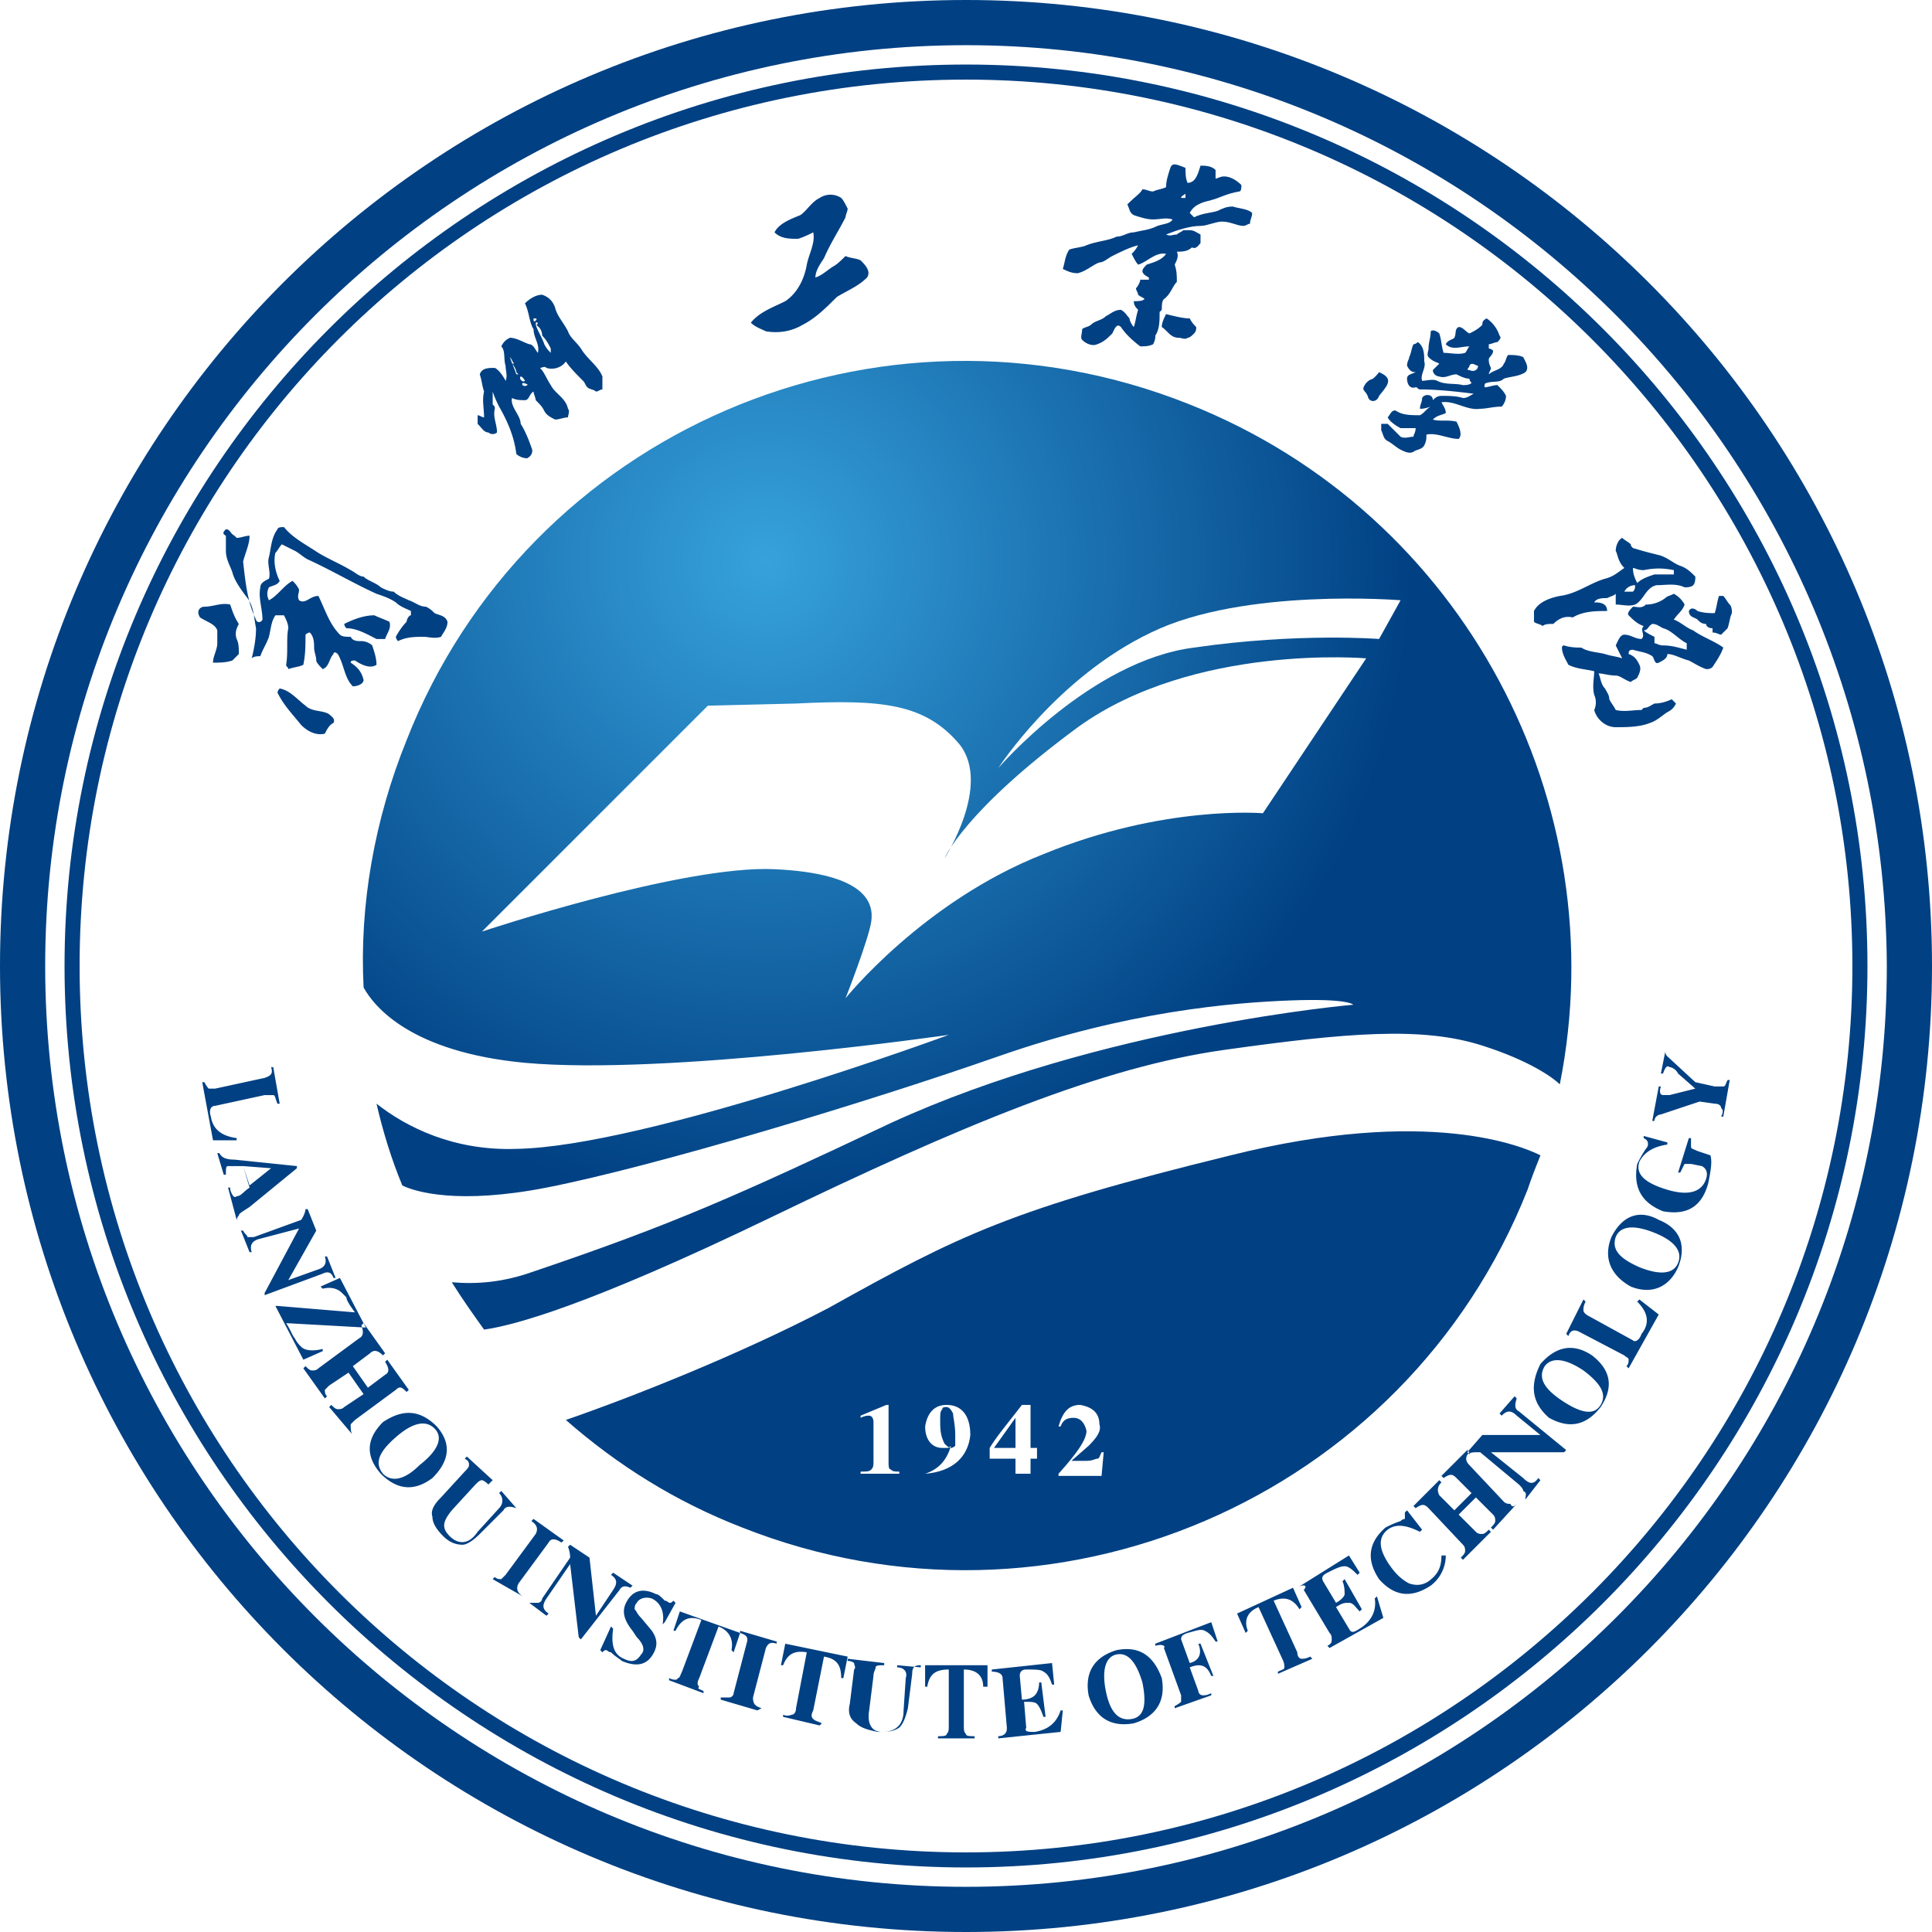 <svg xmlns="http://www.w3.org/2000/svg" width="280" height="280" fill="none"><path fill="#004083" fill-rule="evenodd" d="M140 0c77.327 0 140 62.673 140 140s-62.673 140-140 140S0 217.327 0 140 62.673 0 140 0m0 6.548C66.414 6.548 6.548 66.414 6.548 140S66.414 273.452 140 273.452 273.452 213.586 273.452 140C273.14 66.414 213.586 6.548 140 6.548"/><path fill="#004083" fill-rule="evenodd" d="M140 9.354c72.027 0 130.646 58.62 130.646 130.646 0 72.027-58.619 130.646-130.646 130.646S9.354 212.027 9.354 140 67.974 9.354 140 9.354m0 2.183C68.909 11.537 11.537 68.909 11.537 140S69.22 268.463 140 268.463 268.463 210.779 268.463 140c0-70.78-57.684-128.463-128.463-128.463"/><path fill="#004083" fill-rule="evenodd" d="M34.298 165.256v-.312c-2.182-.311-3.43-1.247-3.741-3.118-.312-.935 0-1.559.623-1.559l7.172-1.559h1.247c.312 0 .312.624.624 1.247h.312l-.936-5.3h-.312c.312.935 0 1.247-.935 1.559l-7.172 1.559h-.935s-.312-.312-.624-.936h-.311l1.559 8.419zm.936 3.742 4.053.312-3.118 2.494zm-.936 8.107c0-.312 0-.624.312-.936 0-.312.624-.623 1.56-1.247l6.859-5.612v-.312l-9.042-.936c-1.248 0-1.871-.311-2.183-.935h-.312l.936 3.118h.311c0-.935 0-1.247.312-1.247h2.183l.935 3.118c-.935.623-1.247 1.247-1.87 1.247q-.468.468-.936-.935v-.312h-.312l1.247 4.677zm.624 1.247h.312c.312.623.623.623.623.935h.936l6.86-2.494c.623-.936.623-1.559.623-1.559h.312l1.247 3.118-4.053 7.171 4.365-1.559q1.403-.467.935-1.87h.312l1.247 3.118h-.311c-.312-.936-.936-.936-1.56-.624l-8.418 3.118v-.312l4.989-9.354-5.925 1.559q-1.403.468-.935 1.871h-.312zm11.849 17.461v-.312c-1.248.312-2.495.312-3.118-.312-.312-.311-.624-.623-.936-1.247-.312-.312-.623-1.247-1.247-2.183l11.225.624h.312l-3.742-7.171-2.806 1.247.311.312c1.248-.312 2.183 0 2.807.623l.623.624c0 .312.312.935 1.248 2.182l-11.225-.935h-.312l4.053 7.795zm4.365 12.16-3.43-4.053.312-.312c.312.312.623.624.935.624s.624 0 .936-.312l2.806-1.871-2.183-3.118-2.806 1.871-.624.623c0 .312 0 .624.312.936l-.312.312-3.118-4.366.312-.311c.312.311.624.623.935.623s.624 0 .936-.312l5.924-4.365c.624-.312.624-.935.312-1.871l.312-.312 3.118 4.366-.312.312c-.624-.624-1.247-.936-1.87-.312l-2.495 1.871 2.182 3.118 2.495-1.871q.934-.468 0-1.871l.312-.312 3.118 4.365-.312.312c-.624-.623-.935-.935-1.56-.312l-5.923 4.366-.624.623c0 .624 0 1.247.312 1.559m11.848-.935c-1.247-1.247-3.118-.936-5.612 1.247s-3.118 3.742-1.871 5.301c1.247 1.247 3.118.935 5.3-1.247 2.807-2.183 3.43-4.054 2.183-5.301m.312-.312c-2.494-2.494-4.989-2.494-7.795-.624-2.494 2.495-2.494 4.989-.312 7.484 2.495 2.494 4.99 2.494 7.483.623 2.495-2.494 2.807-4.989.624-7.483m11.537 11.849c-.936-.312-1.56-.312-1.87.311l-3.43 3.43c-.936.936-1.872 1.559-2.495 1.559-.936 0-1.871-.312-2.806-1.247-.936-.935-1.56-1.871-1.56-2.806-.311-.936.312-1.871 1.248-2.806l3.43-3.742c.311-.312.623-.624.623-.935s0-.624-.623-.936l.311-.312 3.742 3.43-.624.624c-.623-.624-.935-.624-.935-.624-.312 0-.624.312-.935.624l-3.43 3.741c-1.248 1.559-1.56 2.495-.312 3.742s2.806 1.247 4.053-.624l3.118-3.429c.624-.624.624-1.559 0-2.183l.312-.312zm.935 12.784c-.935-.624-.935-1.248-.623-1.871l4.365-5.925q.468-.935 1.87 0l.313-.311-4.366-3.118-.311.311c.935.624.935 1.248.623 1.871l-4.365 5.925-.624.623c-.312 0-.623 0-.935-.312l-.312.312zm.936.935h1.247c.312 0 .624-.312.624-.624l4.053-5.924c0-.935-.312-1.559-.312-1.559l.312-.312 2.806 1.871.936 8.419 2.494-3.742c.624-.935.624-1.559-.312-2.182l.312-.312 2.806 1.871-.311.311c-.624-.311-1.248-.311-1.56.312l-5.612 7.172-.312-.312-1.247-10.602-3.43 4.989c-.623.936-.623 1.559.312 2.183l-.312.312zm19.643 2.806 1.56-2.806-.312-.312c-.312.312-.312.312-.624.312 0 0-.312-.312-.624-.312-.623-.623-.935-.935-1.247-.935-1.87-.936-3.43-.624-4.365 1.247-.624 1.247-.312 2.494.935 4.053l.624.936c.935.935 1.247 1.871.624 2.494-.624.936-1.248 1.247-2.495.624-1.559-.624-1.87-2.183-1.559-4.365l-.312-.312-1.559 3.43.312.311c.312-.311.312-.311.624-.311 0 0 .311.311.623.311.624.624 1.247.936 1.56 1.248 2.182.935 3.74.623 4.676-1.248.624-1.247.312-2.182-.311-3.118l-1.56-1.87c-.623-.624-.623-.936-.935-1.248 0-.311 0-.623.312-.935.312-.624 1.247-.935 2.183-.624 1.247.624 1.87 1.871 1.558 3.742zm5.613 9.978v.312l-4.989-1.871v-.312c.624.312 1.247.312 1.247 0 .312 0 .312-.312.624-.935l2.806-7.484c-1.559-.623-2.806-.311-3.742 1.559h-.311l.935-2.806 8.73 3.118-.935 2.806-.312-.311c.312-1.559-.312-2.807-1.871-3.43l-2.806 7.483c-.312.624-.312.936 0 1.247-.312.312 0 .312.624.624m8.419 2.494c-.936-.311-1.248-.623-1.248-1.559l1.871-7.171c.312-.624.624-.936 1.559-.624v-.312l-5.301-1.559v.312c.936.312 1.248.624.936 1.559l-1.871 7.172c0 .312-.312.623-.624.623h-1.247v.312l5.301 1.559zm8.73 2.183c-.624-.312-.935-.312-1.247-.624-.312-.311-.312-.623 0-1.247l1.559-7.795c1.871.312 2.494 1.247 2.494 3.118h.312l.624-3.118-9.043-1.871-.623 3.118h.312c.623-1.559 1.559-2.182 3.429-1.871l-1.559 8.107c0 .624-.311.936-.623.936 0 0-.624.312-1.247 0v.312l5.3 1.247zm14.343-8.107-3.43-.312v.312c.936 0 1.559.624 1.247 1.559l-.311 4.677c0 2.183-1.248 3.118-3.118 3.118-1.559 0-2.183-1.247-1.871-3.118l.623-4.989c0-.623.312-.935.312-1.247s.624-.312 1.247-.312v-.312l-5.3-.623v.312c.623 0 .935.311.935.311 0 .312.312.624 0 .936l-.624 4.989q-.467 1.87.936 2.806c.624.624 1.559.935 3.118 1.247 1.247 0 2.183 0 3.118-.623.624-.624.935-1.559 1.247-2.807l.624-4.989c0-.935.312-1.247 1.247-1.247zm7.795 9.978c-.623 0-1.247 0-1.247-.312-.312-.312-.312-.624-.312-1.247v-8.107c1.871 0 2.806.935 2.806 2.494h.624v-3.118h-9.042v3.118h.311c.312-1.871 1.248-2.494 3.118-2.494v8.107c0 .623 0 .935-.311 1.247 0 .312-.624.312-1.248.312v.312h5.301zm2.495-9.354c.935 0 1.559.311 1.559.935l.623 7.172c0 .311 0 .623-.312.935 0 0-.311.312-.935.312v.312l9.042-.936.312-3.118h-.312c-.623 1.871-1.871 2.806-3.741 3.118-.936 0-1.559 0-1.248-.623l-.311-3.742c.935 0 1.559 0 1.87.312q.468.468.936 1.871h.312l-.624-4.989h-.312c0 .935-.312 1.559-.623 1.871-.312.311-.936.623-1.871.623l-.312-3.43q0-.935.935-.935c1.248 0 2.183 0 2.495.312.623.311.935.935 1.247 1.871h.312l-.312-3.119-8.73.936zm18.084-2.495c1.559-.312 2.806.936 3.742 4.054.623 3.118.312 4.989-1.559 5.3-1.871.312-3.118-.935-3.742-4.053-.623-3.118 0-4.989 1.559-5.301m0-.623c-3.118.935-4.677 3.118-4.053 6.548.935 3.118 3.118 4.677 6.548 4.053 3.118-.935 4.677-3.118 4.053-6.548-1.247-3.43-3.43-4.677-6.548-4.053m5.613-.624v-.312l8.107-3.118.935 2.806h-.312c-.623-.935-.935-1.247-1.559-1.559s-1.247 0-2.494.312c-.936.312-.936.624-.936.936l1.248 3.429c1.247-.311 1.87-1.247 1.247-2.806h.312l1.87 4.677h-.311c-.624-1.559-1.559-1.871-3.118-1.247l1.247 3.43c0 .312.312.624.623.624.312 0 .624 0 1.248-.312v.312l-5.301 1.87v-.311c.623-.312.935-.624.935-.624v-.935l-2.494-6.86c.312-.312-.312-.624-1.247-.312m22.45 1.559c-.624.312-.936.312-1.248.312s-.623-.312-.623-.936l-3.43-7.483c1.559-.623 2.806-.312 3.741 1.247l.312-.311-1.247-2.807-8.107 3.742 1.247 2.806.312-.312c-.623-1.559 0-2.806 1.559-3.429l3.43 7.483c.312.623.312.935.312 1.247s-.312.312-.936.624v.311l4.989-2.182zm-1.871-9.978 7.483-4.677 1.559 2.495-.312.312c-.623-.624-1.247-1.248-1.871-1.248s-1.247.312-2.494.936c-.624.312-.935.623-.624 1.247l1.871 3.118c.624-.312 1.247-.935 1.247-1.247s0-1.247-.311-1.871l.311-.312 2.495 4.365-.312.312c-.624-.623-.935-1.247-1.559-1.247s-.935 0-1.871.624l1.871 3.118c.312.623.624.623 1.559 0 1.559-.936 2.494-2.495 2.183-4.366l.311-.311.936 3.118-7.795 4.365-.312-.312c.624-.312.624-.624.624-.935s0-.624-.312-.936l-3.742-6.236c.624-.623 0-.935-.935-.312m20.891-4.677c0 1.871-.624 2.807-1.871 3.742-.936.624-1.871.624-2.807.312-.623-.312-1.559-.936-2.494-2.183-1.871-2.494-2.183-4.365-.624-5.612 1.248-.936 2.807-.624 4.678.311l.311-.311-2.182-2.807-.312.312v.936s-.312 0-.624.311c-.935.312-1.559.624-2.182.936q-3.743 3.273-.936 7.483 3.274 3.742 7.484.936a5.46 5.46 0 0 0 2.182-4.366zm10.913-7.483-3.43 3.742-.312-.312c.312-.312.624-.624.624-.936 0-.311 0-.623-.312-.935l-2.495-2.494-2.494 2.494 2.494 2.494c.312.312.624.312.936.312s.623-.312.935-.623l.312.311-4.053 4.054-.312-.312c.312-.312.623-.624.623-.935s0-.624-.311-.936l-4.989-5.3c-.624-.624-.936-.624-1.871 0l-.312-.312 3.742-3.742.312.312c-.624.624-.624 1.247-.312 1.871l2.182 2.182 2.495-2.494-2.183-2.183c-.623-.623-.935-.623-1.871 0l-.311-.311 3.741-3.742.312.312q-.936.935 0 1.871l4.989 5.3c.312.312.623.312.935.312.312.624.624.312.936 0m1.247-.624 2.183-2.806-.312-.312c-.624.936-1.247.936-2.183 0l-4.677-3.741h10.601l.312-.312-6.86-5.613c-.623-.311-.623-.935-.311-1.87l-.312-.312-2.183 2.494.312.312c.624-.624 1.247-.935 2.183 0l3.43 2.806h-8.419l-2.183 2.495.312.311c0-.311.624-.311 1.559-.311l5.612 4.677c.312.312.624.623.624.935.624.312.312.624.312 1.247m2.806-19.331c.936-1.248 2.806-1.248 5.613.623 2.494 1.871 3.429 3.43 2.494 4.989s-2.806 1.247-5.612-.624-3.43-3.429-2.495-4.988m-.623-.312c2.182-2.495 4.677-3.118 7.483-1.247 2.806 2.182 3.118 4.677 1.247 7.483-2.183 2.806-4.677 3.118-7.483 1.559-2.495-2.183-2.806-4.677-1.247-7.795m14.343-9.354-.312.311c1.559 1.559 1.871 3.118.623 4.677-.311.936-.935 1.248-1.247.936l-6.236-3.43q-.935-.468-.935-.935c0-.312 0-.624.311-1.248l-.311-.311-2.495 4.988.312.312c.312-.935.935-.935 1.559-.623l6.548 3.43c.312.311.623.311.623.623s0 .624-.311.936l.311.311 4.366-7.795zm-3.43-9.043c.623-1.559 2.494-1.871 5.612-.623s4.054 2.806 3.43 4.365-2.494 1.871-5.612.624c-2.807-1.248-4.054-2.495-3.43-4.366m-.624 0c-1.247 3.118 0 5.613 2.806 7.172 3.118 1.247 5.613 0 6.86-2.806 1.247-3.118.312-5.613-2.806-6.86-2.806-1.559-5.301-.624-6.86 2.494m11.225-14.343h.312v1.248c0 .311.312.311.935.623l1.871.624c.312.935 0 2.494-.312 4.053-.935 3.43-3.118 4.677-6.548 4.054-3.118-1.248-4.365-3.43-3.741-6.86.312-.624.623-1.247 1.247-2.183.312-.311.312-.623.312-.623 0-.312 0-.624-.624-.936v-.311l3.43.935v.312c-2.183.312-3.43 1.247-4.053 2.494-.624 1.871.935 3.118 4.053 4.054 3.118.935 4.989.311 5.612-1.559.312-.936 0-1.559-.623-1.871l-1.559-.312h-.936l-.623 1.247h-.312zm-3.43-12.472-.623 3.118h.311q.468-1.403.936-.935c.312 0 .935.312 1.247.935l2.494 2.183-3.741.935h-.936c-.311 0-.623-.312-.311-1.247h-.312l-.936 4.989h.312c0-.624.624-.936.936-.936l5.612-1.87 2.183.311c.623 0 .935.312.935.624.312.312.312.624 0 1.247h.312l.935-5.3h-.312c-.311.623-.311.935-.623.935h-1.247l-2.807-.624-4.053-3.741c-.312-.312-.312-.624-.312-.936z"/><path fill="url(#a)" fill-rule="evenodd" d="M172.428 58.62c39.911 15.901 61.737 57.995 53.63 98.529-.935-.935-4.365-3.43-11.225-5.612-8.731-2.807-19.644-1.871-37.416.623-17.773 2.495-38.041 10.913-65.791 24.321-26.503 12.784-37.105 15.59-41.47 16.214-1.56-2.183-3.118-4.366-4.677-6.86 3.742.312 7.483 0 11.848-1.559 20.268-6.86 29.31-10.913 51.76-21.514 30.557-14.032 67.038-17.15 67.038-17.15s-.624-.935-9.043-.623-23.697 1.559-42.405 8.107-49.577 15.902-65.479 19.02c-12.784 2.494-19.02.623-20.89-.312-1.56-3.742-2.807-7.795-3.742-11.849 4.365 3.43 11.225 6.86 20.267 6.548 18.708-.312 62.673-16.525 62.673-16.525s-40.847 5.924-61.426 4.053c-16.525-1.559-21.826-8.107-23.385-10.913-.624-11.849 1.559-24.321 6.236-35.858 17.461-44.587 68.285-66.726 113.497-48.64m-42.094 154.654c-.623 0-.935 0-1.247-.312-.312 0-.312-.624-.312-.935v-8.419h-.312l-3.741 1.559v.312c.623-.312.935-.312 1.247-.312s.623.312.623.935v5.613c0 .623 0 .935-.311 1.247-.312.312-.624.312-1.559.312v.312h5.612zm3.742.312c4.053-.312 6.236-2.495 6.548-5.613 0-2.806-1.248-4.365-3.43-4.365-1.871 0-2.806 1.247-3.118 3.118 0 1.871.935 3.118 2.494 3.118h.624c.312 0 .312 0 .623-.312-.623 2.183-1.87 3.43-3.741 4.054m2.182-7.796c0-.935 0-1.247.312-1.559 0-.311.312-.311.624-.311q.468 0 .935.935c0 .624.312 1.559.312 3.118v1.559s-.312.312-.624.312c-.311 0-.623-.312-.935-.624-.624-1.247-.624-2.182-.624-3.43m13.096 4.054v-6.236h-1.247c-2.183 2.806-3.742 4.677-4.677 6.236v1.559h3.742v2.183h2.182v-2.183h.936v-1.559zm-2.182 0h-3.118l3.118-4.365zm12.784.624h-.312c-.312.623-.312.935-.624.935s-.624.312-1.559.312h-2.183l2.495-2.183c1.247-1.247 1.871-2.182 1.559-3.118q0-2.338-2.806-2.806c-1.559 0-2.495.935-3.118 3.118h.311c.312-.936.936-1.247 1.871-1.247q1.404 0 1.871 1.871c0 1.247-1.247 3.118-4.053 6.236v.311h6.236zm-57.372-108.196-32.74 32.739s28.998-9.666 42.406-9.042c13.407.623 14.342 4.989 14.031 7.483-.312 2.494-3.742 11.225-3.742 11.225s11.225-14.031 28.686-20.891c17.461-7.171 31.804-5.924 31.804-5.924l14.967-22.45s-24.945-2.183-41.782 9.978c-16.526 12.16-19.332 19.02-19.332 19.02s6.86-10.602 2.183-16.526c-4.989-5.924-11.225-6.548-23.697-5.924zm42.093 9.042s13.408-15.59 28.374-17.461c14.967-2.183 26.815-1.247 26.815-1.247l3.118-5.613s-22.761-1.87-36.169 4.677c-13.719 6.548-22.138 19.644-22.138 19.644m78.575 56.125c-2.495-1.248-16.214-7.172-44.9 0-31.804 7.795-39.287 11.536-58.307 22.138-13.096 6.859-28.998 13.095-38.04 16.213 7.483 6.548 15.901 11.849 25.567 15.591 44.9 17.773 96.036-4.054 113.809-48.954.623-1.87 1.247-3.429 1.871-4.988"/><path fill="#004083" fill-rule="evenodd" d="M169.621 24.32c.312-.935 1.248-.311 2.183 0 0 .624 0 1.56.312 2.183 1.247 0 1.559-1.559 1.871-2.494.623 0 1.559 0 2.182.624v1.247c.312 0 .624-.312 1.248-.312.935 0 1.87.624 2.494 1.247 0 .312 0 .936-.312.936-1.871.311-2.806.935-4.053 1.247-1.248.312-2.495.623-3.118 1.87.311.313.311.313.623.624 1.247-.623 2.495-.623 3.43-.935.624-.312 1.247-.624 2.183-.624.935.312 2.182.312 2.806.936 0 .623-.312.935-.312 1.559-.312 0-.623.312-.935.312-.936 0-1.871-.624-3.118-.624-.936 0-2.183.624-3.118.624-1.559 0-3.43.623-4.989 1.247.623.311.935 0 1.559 0 .312-.312.623-.312.935-.624h.936c.623 0 .935.312 1.559.624v1.247c-.312.312-.624.935-1.248.624-.623.623-1.559.623-2.182.623.312.624 0 1.247-.312 1.871.312.935.312 1.559.312 2.494-.624.624-.936 1.871-1.871 2.495-.312.312-.312.935-.312 1.559l-.312.312c0 1.247 0 2.494-.623 3.43 0 .311 0 .623-.312 1.247-.624.311-1.247.311-1.871.311q-1.87-1.402-2.806-2.806c-.624-.623-.935.312-1.247.936-.624.623-1.248 1.247-2.183 1.559-.624.311-1.559 0-2.183-.624-.311-.312 0-.935 0-1.559.312-.312.936-.312 1.248-.623.623-.624 1.559-.624 2.182-1.248.624-.312 1.248-.935 2.183-.935.624.312.935.935 1.247 1.247 0 .312.312.936.624 1.247.312-.935.312-1.559.623-2.494-.311-.312-.623-.624-.623-1.247.623 0 1.247 0 1.559-.312-.312-.312-.624-.312-.936-.624 0-.312-.311-.623-.311-.935.311-.312.623-.936.623-1.247h1.247v-.312q-.935-.468-.935-.936c0-.311.312-.623.624-.935.935-.312 2.182-.624 2.806-1.56-1.559-.31-2.806 1.248-4.054 1.56-.311-.312-.623-.935-.935-1.56.312-.31.624-.623.935-1.246-1.247.312-2.494.935-3.741 1.559-.624.312-1.248.935-1.871.935-.936.312-1.871 1.247-3.118 1.56-.936 0-1.559-.313-2.183-.624.312-.936.312-1.871.936-2.807.935-.311 1.87-.311 2.494-.623 1.559-.624 3.118-.624 4.365-1.248.936 0 1.559-.623 2.495-.623 1.247-.312 2.182-.312 3.43-.935.935-.312 1.87-.312 2.182-.936-.935-.312-1.871 0-2.806 0s-1.871-.312-2.806-.623c-.624-.312-.624-.936-.936-1.56 1.248-1.247 1.871-1.559 2.183-2.182.624 0 .935.312 1.559.312.624-.312 1.247-.312 1.871-.624 0-.935.312-1.87.623-2.806m1.559 4.366h.624v-.624c-.312.312-.624.312-.624.624"/><path fill="#004083" fill-rule="evenodd" d="M168.374 47.394c0-.623.312-1.247.624-1.87 1.247.311 2.494.623 3.43.623.311.624.623.935.935 1.247 0 .312 0 .624-.312.936-.312.311-.623.623-.935.623-.312.312-.936 0-1.247 0-1.248 0-1.559-.935-2.495-1.559M215.457 46.147c.935.624 1.559 1.559 1.87 2.494.312.312 0 .624-.311.936-.312 0-.936.312-1.248.312v.623s.312 0 .624.312c0 .624-.624.936-.624 1.247s0 .624.312 1.248c0 .311-.312.623-.312.935.624-.624 1.871-.624 2.183-1.56.312-.31.312-.934.624-1.246.623 0 1.559 0 2.182.312.312.623.936 1.559.312 2.182-.935.624-2.183.624-3.118.935-.624.624-1.559.312-2.494.624-.312 0-.312.312-.312.624.623 0 1.247-.312 1.871-.312.623.624.935.935 1.247 1.559 0 .624-.312 1.247-.624 1.559-1.247 0-2.182.312-3.118.312-1.871.312-3.742-1.247-5.612-.936.311.624.623.936.623 1.56-.623.311-1.247.311-1.871.935.936.312 2.183 0 3.43.312.312.623.936 1.87.312 2.494-1.559 0-3.118-.935-4.677-.624 0 .624 0 .936-.312 1.56-.312.623-1.247.623-1.559.935-.623.312-1.247 0-1.871-.312s-1.247-.935-1.87-1.247c-.624-.312-.624-.936-.936-1.56v-.935h.936l1.87 1.871c.624.312 1.248 0 1.871 0 0-.312.312-.623.312-1.247h-2.183c-.623-.312-1.559-.935-1.87-1.559.311-.312.623-1.247 1.247-.935.935.623 2.182.623 3.43.623.623-.312.935-.935 1.559-1.247-.936.312-1.248.312-1.559.312 0-.624.311-.936.311-1.56.312-.623 1.559-.623 1.559.313.312-.312.624-.624 1.248-.624.935 0 2.182 0 3.118.312.623 0 .935-.312 1.559-.624-2.495-.312-5.301-.623-7.795-.623-.312 0-.312-.312-.624-.312-.935.312-1.247-.624-1.247-1.248 0-.623.623-.623 1.247-.935-.624 0-.935-.312-1.247-.935 0-.624.312-.936.312-1.247.311-.624.311-1.248.623-1.871.312 0 .624-.312.624-.312.935.624.935 1.87.935 2.806.312.935-.623 1.87-.312 2.806.624 0 1.559-.312 2.183 0 1.247.624 2.494.312 3.742.624.312 0 .935 0 1.247-.312 0 0-.312-.312-.312-.623-.623 0-1.247-.312-1.871-.624-.935 0-1.559.624-2.494.312-.312 0-.936-.312-.936-.936l.936-.935c-.624-.312-.936-.312-1.559-.935-.312-.312 0-.936 0-1.248 0-.935.312-1.559.312-2.494.311-.312.935 0 1.247.312.312.935.312 1.87.623 2.806.936 0 2.183.312 3.119 0 .311-.312.311-.624.623-.936-1.247 0-2.494.624-3.43-.311.312-.624.936-.624 1.247-.936.312-.623 0-1.247.624-1.559.624 0 .936.624 1.559.936.624-.312 1.247-.624 1.871-1.248 0-.311 0-.623.624-.935m-2.495 6.86c0 .312-.623.623 0 .623.624.312 1.247 0 1.247-.623-.311 0-.935-.624-1.247 0M248.508 88.864c.312-.935.312-1.559.623-2.494h.624c.312.311.624.935.935 1.247s.312.935.312 1.247c-.312.624-.312 1.247-.623 2.183l-.936.935c-.312 0-.623-.312-1.247-.312v-.623c-.624 0-.935-.312-.935-.624-.624 0-.936-.312-1.248-.623-.311-.312-1.247-.312-1.247-1.248.312-.623.936-.312 1.247 0 .936.312 1.871.312 2.495.312M49.889 90.423c1.247-.623 2.806-1.247 4.365-1.247.624.312 1.559.624 2.183.935.311.936-.312 1.56-.624 2.495h-1.247c-1.248-.624-2.807-1.56-4.366-1.56-.311-.311-.311-.623-.311-.623M118.797 28.686a2.83 2.83 0 0 1 3.118 0c.312.312.624.935.936 1.559 0 .312-.312.935-.312 1.247-.935 1.871-2.183 3.742-3.118 5.924-.624.936-1.247 1.871-1.247 2.807.935-.312 1.559-.936 2.494-1.56.624-.311 1.247-.935 1.871-1.558.624.312 1.559.312 2.183.623.623.624 1.559 1.56.935 2.495-1.247 1.247-2.806 1.87-4.365 2.806-1.559 1.559-3.118 3.118-4.989 4.053-1.559.936-3.43 1.248-5.301.936-.623-.312-1.559-.624-2.182-1.247 1.247-1.56 3.118-2.183 4.988-3.118 1.871-1.248 2.807-3.43 3.118-5.301.312-1.56 1.248-3.118.936-4.677-.624.312-1.247.624-2.183.935-1.247 0-2.494 0-3.43-.935.624-1.247 2.183-1.87 3.742-2.495.935-.623 1.559-1.87 2.806-2.494M76.08 43.964c.624-.623 1.56-1.247 2.495-1.247q1.403.468 1.87 1.871c.312 1.247 1.248 2.183 1.871 3.43.312.935 1.248 1.559 1.871 2.494.936 1.56 2.495 2.495 3.118 4.054v1.87c-.312 0-.624.312-.935.312-.312-.311-.936-.311-1.248-.623s-.311-.624-.623-.936c-.935-.935-1.87-1.87-2.495-2.806-.623.935-1.87 1.247-2.806.935-.312-.311-.623 0-.935 0 .623.624.935 1.56 1.559 2.495.623 1.247 2.182 1.87 2.494 3.43.312.312 0 .935 0 1.247-.623 0-1.247.312-1.87.312-.624-.312-1.248-.624-1.56-1.247-.311-.624-.623-.936-1.247-1.56 0-.311-.312-.935-.312-1.247-.623.312-.623 1.248-1.247 1.248-.623 0-1.247 0-1.87-.312-.312 1.247 1.247 2.494 1.247 3.741.623.936 1.247 2.495 1.559 3.43.311.624 0 1.247-.624 1.56-.624 0-1.247-.313-1.559-.624-.312-2.495-1.247-4.677-2.495-6.86-.311-.624-.623-1.247-.935-2.183v1.871c.312.312.312.312.312.624-.312 1.247.312 2.182.312 3.43-.312.311-.936.311-1.248 0-.623 0-.935-.624-1.558-1.248v-1.247c.311 0 .623.312.935.312 0-1.247-.312-2.495 0-3.742-.312-.935-.312-1.559-.624-2.494.312-.935 1.248-.935 2.183-.935.623.311 1.247 1.247 1.559 1.87.312-.623 0-1.559 0-2.182-.312-.936 0-2.183-.624-2.807.312-.623.624-.935 1.247-1.247.936 0 1.871.624 2.807.936.623 0 .935.935 1.247 1.247.312-1.247-.624-2.183-.624-3.43-.623-.935-.623-2.494-1.247-3.742m1.247 2.183c0 .312 0 .624.312.312s0-.312-.312-.312m.312.624c0 .935.624-.312 0 0m0 .311c.312.936.936 1.871 1.247 2.807.312.623.624.935.936 1.247v-.624c-.312-.623-.624-1.247-1.247-1.87 0-.624-.312-1.248-.936-1.56m-3.742 4.677c.312.936.624 1.56.936 2.495h.312l-.312-.312c0-.312-.312-.935-.624-1.247h.312c-.312-.312-.312-.624-.624-.936.312 0 0 0 0 0m1.56 2.807c-.312.311.311.935.623.623 0 0-.312-.623-.623-.623m.311.935c-.311.312.312.624.624.312.312 0-.312-.312-.624-.312"/><path fill="#004083" fill-rule="evenodd" d="M32.74 76.704c.623 0 .623.623 1.247.935l.311.312c.624 0 1.248-.312 1.871-.312 0 1.247-.623 2.495-.935 3.742.312 2.806.624 5.924 1.87 8.419 0 .311.624.623.936 0 0-1.56-.623-3.118-.312-4.677 0-.624.624-.936 1.247-1.248.312-.935-.311-2.182 0-3.118.312-1.247.312-2.806 1.248-4.053 0-.312.623-.312.935-.312 1.247 1.559 3.118 2.494 4.989 3.742 1.559.935 3.118 1.559 4.677 2.494.624.312 1.247.936 1.87.936.624.623 1.872.935 2.495 1.559.624.311 1.248.623 1.871.623.624.624 1.56.936 2.183 1.247.935.312 1.559.936 2.494.936.624.311.936.623 1.247.935.624.312 1.56.312 1.871 1.247 0 .936-.623 1.56-.935 2.183-.936.312-1.871 0-2.495 0-1.247 0-2.494 0-3.741.624 0 0-.312-.312-.312-.624.312-.624.935-1.559 1.559-2.183 0-.311.312-.935.624-.935v-.624c-.624-.312-1.56-.623-2.183-1.247-.935-.624-1.87-.935-2.806-1.247-3.43-1.56-6.548-3.43-9.978-4.989-.624-.312-1.247-.935-1.87-1.247l-1.872-.936c-.311.312-.623.936-.935 1.248-.312 1.247 0 2.806.624 4.053-.312.624-.936.624-1.56.936q-.467.935 0 1.87c1.248-.623 2.183-2.182 3.43-2.806.312.312.624.624.936 1.247 0 .624-.312.936 0 1.56.935.623 1.559-.624 2.806-.624.935 1.87 1.559 4.053 3.118 5.612.312.312.935.312 1.56.312.31.624.934.624 1.558.624s1.247.311 1.56.623c.31.936.623 1.871.623 2.807-.936.623-2.183 0-3.118-.624-.312 0-.624 0-.624.312.936.623 1.56 1.247 1.87 2.494 0 .624-.934.936-1.558.936-1.247-1.248-1.247-3.118-2.183-4.678-.312-.311-.623-.311-.623 0-.624.624-.624 1.871-1.56 2.183-.311-.312-.935-.935-.935-1.247 0-.624-.312-1.247-.312-1.871s0-1.559-.623-2.183c-.312 0-.624.312-.624.312 0 1.56 0 2.806-.312 4.365-.623.312-1.247.312-2.182.624 0-.312-.312-.312-.312-.624.312-1.87 0-3.741.312-5.3 0-.624-.312-1.247-.624-1.871h-1.247c-.624.935-.624 1.87-.936 3.118-.311.935-.935 1.87-1.247 2.806-.312 0-.935 0-1.247.312.312-1.247.624-2.806.624-4.365-.312-1.56-.312-3.118-1.247-4.365-.936-1.248-1.871-2.495-2.183-3.742-.312-.936-.936-1.87-.936-3.118v-2.183c-.623-.312-.311-.623 0-.935M234.165 79.822c0-.624.312-1.56.935-1.871.312.312.936.624 1.247.935 0 .312.312.624.624.624.935.312 2.183.624 3.43.935s2.182 1.248 3.118 1.56c.935.311 1.559.935 2.183 1.559 0 .311 0 .935-.312 1.247-.312.311-.936.311-1.247.311-1.248-.623-2.807-.311-4.054-.311-1.559.311-1.871 2.182-3.118 2.806-.935.312-1.871 0-2.806 0v-1.56c-.312.313-.624.313-1.247.624-.624 0-1.559 0-1.871.624.623 0 1.871 0 1.871 1.247-1.559 0-3.43 0-4.989.936-1.248-.312-2.183.311-2.807.935-.623 0-1.247 0-1.559.312-.311-.312-.935-.312-1.247-.624v-1.559c.624-1.247 2.183-1.87 3.742-2.182 2.494-.312 4.365-1.871 6.548-2.495 1.247-.311 1.871-.935 2.806-1.559-.935-.935-.935-1.87-1.247-2.494m2.494 2.494c0 .936.312 1.56.624 2.183.623-.624 1.559-.935 2.494-1.247h2.806v-.624c-1.559-.312-2.806-.312-4.365 0-.935 0-1.247-.312-1.559-.312m-1.247 3.43h1.247c.312-.312.312-.623.312-.935-.624 0-1.247.311-1.559.935M40.535 99.777c1.559.312 2.494 1.559 3.741 2.495.936.935 2.495.623 3.43 1.247.312.312.935.624.624 1.247-.624.312-.936.936-1.248 1.559-1.247.312-2.494-.312-3.43-1.247-1.247-1.559-2.494-2.806-3.43-4.677 0-.312.313-.624.313-.624M241.336 86.682c.312-.312.624-.312 1.247-.624a3.76 3.76 0 0 1 1.56 1.559c-.312.935-.936 1.247-1.56 2.183.936.311 1.871 1.247 2.807 1.559 1.247.935 3.118 1.559 4.365 2.494-.312.936-.935 1.87-1.559 2.806-.312.312-.624.312-.935.312-.936-.312-1.871-.935-2.495-1.247-1.247-.312-2.183-.936-3.118-.936 0 .624-.624.936-1.247 1.248s-.624-.624-.936-.936c-.935-.623-1.87-.623-2.806-.935-.623 0-.623.312-.623.623.935.312 1.247.936 1.559 1.56.311.623 0 1.247-.312 1.87-.312.312-.624.312-.936.624-.935-.312-1.559-.936-2.182-.936-.936 0-1.871-.311-2.495-.311.312.623.312 1.559.936 2.182.312.624.623.936.623 1.559.312.624.624.936.936 1.559 1.247.312 2.494 0 3.741 0l.312-.311c.624 0 .936-.312 1.559-.624.936 0 1.871-.312 2.495-.624l.623.624c-.312.624-.623.935-1.247 1.247-.935.624-1.559 1.247-2.494 1.559-1.559.624-3.43.624-4.989.624s-2.806-1.247-3.118-2.495c.312-.623.312-1.559 0-2.182-.312-1.247 0-2.495 0-3.43-1.247-.312-2.495-.312-3.742-.936-.312-.623-.935-1.558-.935-2.494 0 0 0-.312.311-.312.936.312 1.871.312 2.495.312.935.624 2.183.624 3.43.936.935.311 1.559.311 2.494.623l-.935-1.87c.312-.624.623-1.56 1.247-1.56.935 0 1.559.624 2.494.624.624-.624-.311-1.247.312-1.871-.935-.312-1.559-.935-2.182-1.559-.312-.312.311-.935.623-1.247.624 0 1.247.312 1.871-.312.312 0 1.559 0 2.806-.935m-3.118 4.677c.312.311.936.623 1.559.935v.935c.312 0 .624.312 1.247.312 1.248 0 2.183.312 3.43.624v-.936c-1.247-.623-2.182-1.87-3.43-2.182-.623-.312-.935-.624-1.559-.624-.623.312-.623.936-1.247.936M29.621 87.929c1.248 0 2.495-.624 3.742-.312.312.935.624 1.87 1.247 2.806-.312.624-.623 1.247-.312 2.183.312.624.312 1.247.312 2.183l-.935.935c-.936.312-1.871.312-2.806.312 0-.936.623-1.871.623-2.806v-1.871c-.312-.936-1.559-1.248-2.494-1.871-.624-.936 0-1.56.623-1.56M199.866 53.942c-1.247 1.56-.935.624-1.87 1.56-.936 1.246 0 .935.311 2.182.312.623 1.248.623 1.559-.312 1.248-1.559 2.183-2.494 0-3.43q0-.468 0 0"/><defs><radialGradient id="a" cx="0" cy="0" r="1" gradientTransform="rotate(90 14.852 95.878)scale(94.582)" gradientUnits="userSpaceOnUse"><stop offset="0" stop-color="#36A2DC"/><stop offset="1" stop-color="#004083"/></radialGradient></defs></svg>